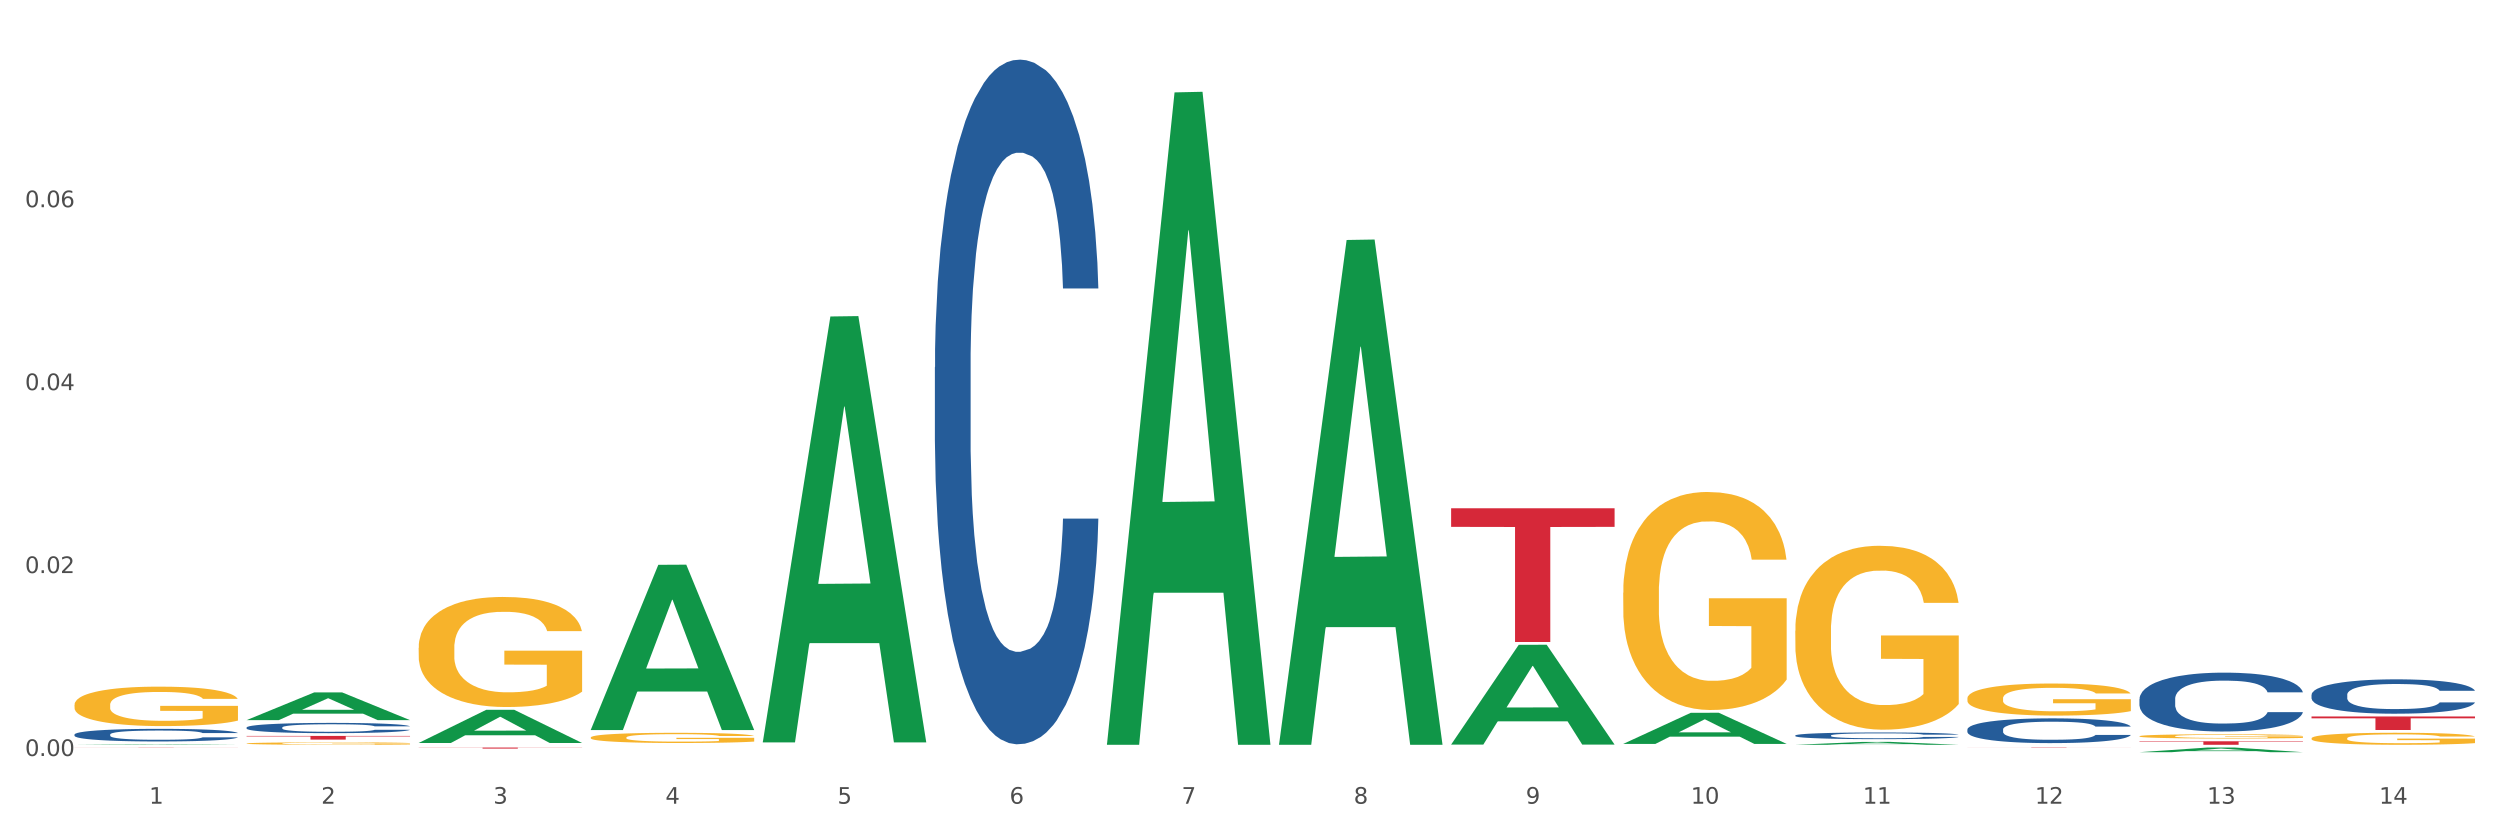 <?xml version="1.0" encoding="utf-8" standalone="no"?>
<!DOCTYPE svg PUBLIC "-//W3C//DTD SVG 1.1//EN"
  "http://www.w3.org/Graphics/SVG/1.1/DTD/svg11.dtd">
<svg xmlns:xlink="http://www.w3.org/1999/xlink" width="1080pt" height="360pt" viewBox="0 0 1080 360" xmlns="http://www.w3.org/2000/svg" version="1.1">
 <rect x="0" y="0" width="1080" height="360" fill="#333333" stroke="none"/>
 <defs>
  <style type="text/css">*{stroke-linejoin: round; stroke-linecap: butt}</style>
 </defs>
 <g id="figure_1">
  <g id="patch_1">
   <path d="M 0 360 
L 1080 360 
L 1080 0 
L 0 0 
z
" style="fill: #ffffff; stroke: #ffffff; stroke-linejoin: miter"/>
  </g>
  <g id="axes_1">
   <g id="matplotlib.axis_1">
    <g id="xtick_1">
     <g id="text_1">
      <!-- 1 -->
      <g style="fill: #4d4d4d" transform="translate(64.432 347.204) scale(0.096 -0.096)">
       <defs>
        <path id="DejaVuSans-31" d="M 794 531 
L 1825 531 
L 1825 4091 
L 703 3866 
L 703 4441 
L 1819 4666 
L 2450 4666 
L 2450 531 
L 3481 531 
L 3481 0 
L 794 0 
L 794 531 
z
" transform="scale(0.016)"/>
       </defs>
       <use xlink:href="#DejaVuSans-31"/>
      </g>
     </g>
    </g>
    <g id="xtick_2">
     <g id="text_2">
      <!-- 2 -->
      <g style="fill: #4d4d4d" transform="translate(138.771 347.204) scale(0.096 -0.096)">
       <defs>
        <path id="DejaVuSans-32" d="M 1228 531 
L 3431 531 
L 3431 0 
L 469 0 
L 469 531 
Q 828 903 1448 1529 
Q 2069 2156 2228 2338 
Q 2531 2678 2651 2914 
Q 2772 3150 2772 3378 
Q 2772 3750 2511 3984 
Q 2250 4219 1831 4219 
Q 1534 4219 1204 4116 
Q 875 4013 500 3803 
L 500 4441 
Q 881 4594 1212 4672 
Q 1544 4750 1819 4750 
Q 2544 4750 2975 4387 
Q 3406 4025 3406 3419 
Q 3406 3131 3298 2873 
Q 3191 2616 2906 2266 
Q 2828 2175 2409 1742 
Q 1991 1309 1228 531 
z
" transform="scale(0.016)"/>
       </defs>
       <use xlink:href="#DejaVuSans-32"/>
      </g>
     </g>
    </g>
    <g id="xtick_3">
     <g id="text_3">
      <!-- 3 -->
      <g style="fill: #4d4d4d" transform="translate(213.109 347.204) scale(0.096 -0.096)">
       <defs>
        <path id="DejaVuSans-33" d="M 2597 2516 
Q 3050 2419 3304 2112 
Q 3559 1806 3559 1356 
Q 3559 666 3084 287 
Q 2609 -91 1734 -91 
Q 1441 -91 1130 -33 
Q 819 25 488 141 
L 488 750 
Q 750 597 1062 519 
Q 1375 441 1716 441 
Q 2309 441 2620 675 
Q 2931 909 2931 1356 
Q 2931 1769 2642 2001 
Q 2353 2234 1838 2234 
L 1294 2234 
L 1294 2753 
L 1863 2753 
Q 2328 2753 2575 2939 
Q 2822 3125 2822 3475 
Q 2822 3834 2567 4026 
Q 2313 4219 1838 4219 
Q 1578 4219 1281 4162 
Q 984 4106 628 3988 
L 628 4550 
Q 988 4650 1302 4700 
Q 1616 4750 1894 4750 
Q 2613 4750 3031 4423 
Q 3450 4097 3450 3541 
Q 3450 3153 3228 2886 
Q 3006 2619 2597 2516 
z
" transform="scale(0.016)"/>
       </defs>
       <use xlink:href="#DejaVuSans-33"/>
      </g>
     </g>
    </g>
    <g id="xtick_4">
     <g id="text_4">
      <!-- 4 -->
      <g style="fill: #4d4d4d" transform="translate(287.448 347.204) scale(0.096 -0.096)">
       <defs>
        <path id="DejaVuSans-34" d="M 2419 4116 
L 825 1625 
L 2419 1625 
L 2419 4116 
z
M 2253 4666 
L 3047 4666 
L 3047 1625 
L 3713 1625 
L 3713 1100 
L 3047 1100 
L 3047 0 
L 2419 0 
L 2419 1100 
L 313 1100 
L 313 1709 
L 2253 4666 
z
" transform="scale(0.016)"/>
       </defs>
       <use xlink:href="#DejaVuSans-34"/>
      </g>
     </g>
    </g>
    <g id="xtick_5">
     <g id="text_5">
      <!-- 5 -->
      <g style="fill: #4d4d4d" transform="translate(361.787 347.204) scale(0.096 -0.096)">
       <defs>
        <path id="DejaVuSans-35" d="M 691 4666 
L 3169 4666 
L 3169 4134 
L 1269 4134 
L 1269 2991 
Q 1406 3038 1543 3061 
Q 1681 3084 1819 3084 
Q 2600 3084 3056 2656 
Q 3513 2228 3513 1497 
Q 3513 744 3044 326 
Q 2575 -91 1722 -91 
Q 1428 -91 1123 -41 
Q 819 9 494 109 
L 494 744 
Q 775 591 1075 516 
Q 1375 441 1709 441 
Q 2250 441 2565 725 
Q 2881 1009 2881 1497 
Q 2881 1984 2565 2268 
Q 2250 2553 1709 2553 
Q 1456 2553 1204 2497 
Q 953 2441 691 2322 
L 691 4666 
z
" transform="scale(0.016)"/>
       </defs>
       <use xlink:href="#DejaVuSans-35"/>
      </g>
     </g>
    </g>
    <g id="xtick_6">
     <g id="text_6">
      <!-- 6 -->
      <g style="fill: #4d4d4d" transform="translate(436.125 347.204) scale(0.096 -0.096)">
       <defs>
        <path id="DejaVuSans-36" d="M 2113 2584 
Q 1688 2584 1439 2293 
Q 1191 2003 1191 1497 
Q 1191 994 1439 701 
Q 1688 409 2113 409 
Q 2538 409 2786 701 
Q 3034 994 3034 1497 
Q 3034 2003 2786 2293 
Q 2538 2584 2113 2584 
z
M 3366 4563 
L 3366 3988 
Q 3128 4100 2886 4159 
Q 2644 4219 2406 4219 
Q 1781 4219 1451 3797 
Q 1122 3375 1075 2522 
Q 1259 2794 1537 2939 
Q 1816 3084 2150 3084 
Q 2853 3084 3261 2657 
Q 3669 2231 3669 1497 
Q 3669 778 3244 343 
Q 2819 -91 2113 -91 
Q 1303 -91 875 529 
Q 447 1150 447 2328 
Q 447 3434 972 4092 
Q 1497 4750 2381 4750 
Q 2619 4750 2861 4703 
Q 3103 4656 3366 4563 
z
" transform="scale(0.016)"/>
       </defs>
       <use xlink:href="#DejaVuSans-36"/>
      </g>
     </g>
    </g>
    <g id="xtick_7">
     <g id="text_7">
      <!-- 7 -->
      <g style="fill: #4d4d4d" transform="translate(510.464 347.204) scale(0.096 -0.096)">
       <defs>
        <path id="DejaVuSans-37" d="M 525 4666 
L 3525 4666 
L 3525 4397 
L 1831 0 
L 1172 0 
L 2766 4134 
L 525 4134 
L 525 4666 
z
" transform="scale(0.016)"/>
       </defs>
       <use xlink:href="#DejaVuSans-37"/>
      </g>
     </g>
    </g>
    <g id="xtick_8">
     <g id="text_8">
      <!-- 8 -->
      <g style="fill: #4d4d4d" transform="translate(584.803 347.204) scale(0.096 -0.096)">
       <defs>
        <path id="DejaVuSans-38" d="M 2034 2216 
Q 1584 2216 1326 1975 
Q 1069 1734 1069 1313 
Q 1069 891 1326 650 
Q 1584 409 2034 409 
Q 2484 409 2743 651 
Q 3003 894 3003 1313 
Q 3003 1734 2745 1975 
Q 2488 2216 2034 2216 
z
M 1403 2484 
Q 997 2584 770 2862 
Q 544 3141 544 3541 
Q 544 4100 942 4425 
Q 1341 4750 2034 4750 
Q 2731 4750 3128 4425 
Q 3525 4100 3525 3541 
Q 3525 3141 3298 2862 
Q 3072 2584 2669 2484 
Q 3125 2378 3379 2068 
Q 3634 1759 3634 1313 
Q 3634 634 3220 271 
Q 2806 -91 2034 -91 
Q 1263 -91 848 271 
Q 434 634 434 1313 
Q 434 1759 690 2068 
Q 947 2378 1403 2484 
z
M 1172 3481 
Q 1172 3119 1398 2916 
Q 1625 2713 2034 2713 
Q 2441 2713 2670 2916 
Q 2900 3119 2900 3481 
Q 2900 3844 2670 4047 
Q 2441 4250 2034 4250 
Q 1625 4250 1398 4047 
Q 1172 3844 1172 3481 
z
" transform="scale(0.016)"/>
       </defs>
       <use xlink:href="#DejaVuSans-38"/>
      </g>
     </g>
    </g>
    <g id="xtick_9">
     <g id="text_9">
      <!-- 9 -->
      <g style="fill: #4d4d4d" transform="translate(659.142 347.204) scale(0.096 -0.096)">
       <defs>
        <path id="DejaVuSans-39" d="M 703 97 
L 703 672 
Q 941 559 1184 500 
Q 1428 441 1663 441 
Q 2288 441 2617 861 
Q 2947 1281 2994 2138 
Q 2813 1869 2534 1725 
Q 2256 1581 1919 1581 
Q 1219 1581 811 2004 
Q 403 2428 403 3163 
Q 403 3881 828 4315 
Q 1253 4750 1959 4750 
Q 2769 4750 3195 4129 
Q 3622 3509 3622 2328 
Q 3622 1225 3098 567 
Q 2575 -91 1691 -91 
Q 1453 -91 1209 -44 
Q 966 3 703 97 
z
M 1959 2075 
Q 2384 2075 2632 2365 
Q 2881 2656 2881 3163 
Q 2881 3666 2632 3958 
Q 2384 4250 1959 4250 
Q 1534 4250 1286 3958 
Q 1038 3666 1038 3163 
Q 1038 2656 1286 2365 
Q 1534 2075 1959 2075 
z
" transform="scale(0.016)"/>
       </defs>
       <use xlink:href="#DejaVuSans-39"/>
      </g>
     </g>
    </g>
    <g id="xtick_10">
     <g id="text_10">
      <!-- 10 -->
      <g style="fill: #4d4d4d" transform="translate(730.426 347.204) scale(0.096 -0.096)">
       <defs>
        <path id="DejaVuSans-30" d="M 2034 4250 
Q 1547 4250 1301 3770 
Q 1056 3291 1056 2328 
Q 1056 1369 1301 889 
Q 1547 409 2034 409 
Q 2525 409 2770 889 
Q 3016 1369 3016 2328 
Q 3016 3291 2770 3770 
Q 2525 4250 2034 4250 
z
M 2034 4750 
Q 2819 4750 3233 4129 
Q 3647 3509 3647 2328 
Q 3647 1150 3233 529 
Q 2819 -91 2034 -91 
Q 1250 -91 836 529 
Q 422 1150 422 2328 
Q 422 3509 836 4129 
Q 1250 4750 2034 4750 
z
" transform="scale(0.016)"/>
       </defs>
       <use xlink:href="#DejaVuSans-31"/>
       <use xlink:href="#DejaVuSans-30" transform="translate(63.623 0)"/>
      </g>
     </g>
    </g>
    <g id="xtick_11">
     <g id="text_11">
      <!-- 11 -->
      <g style="fill: #4d4d4d" transform="translate(804.765 347.204) scale(0.096 -0.096)">
       <use xlink:href="#DejaVuSans-31"/>
       <use xlink:href="#DejaVuSans-31" transform="translate(63.623 0)"/>
      </g>
     </g>
    </g>
    <g id="xtick_12">
     <g id="text_12">
      <!-- 12 -->
      <g style="fill: #4d4d4d" transform="translate(879.104 347.204) scale(0.096 -0.096)">
       <use xlink:href="#DejaVuSans-31"/>
       <use xlink:href="#DejaVuSans-32" transform="translate(63.623 0)"/>
      </g>
     </g>
    </g>
    <g id="xtick_13">
     <g id="text_13">
      <!-- 13 -->
      <g style="fill: #4d4d4d" transform="translate(953.442 347.204) scale(0.096 -0.096)">
       <use xlink:href="#DejaVuSans-31"/>
       <use xlink:href="#DejaVuSans-33" transform="translate(63.623 0)"/>
      </g>
     </g>
    </g>
    <g id="xtick_14">
     <g id="text_14">
      <!-- 14 -->
      <g style="fill: #4d4d4d" transform="translate(1027.781 347.204) scale(0.096 -0.096)">
       <use xlink:href="#DejaVuSans-31"/>
       <use xlink:href="#DejaVuSans-34" transform="translate(63.623 0)"/>
      </g>
     </g>
    </g>
    <g id="xtick_15"/>
    <g id="xtick_16"/>
    <g id="xtick_17"/>
    <g id="xtick_18"/>
    <g id="xtick_19"/>
    <g id="xtick_20"/>
    <g id="xtick_21"/>
    <g id="xtick_22"/>
    <g id="xtick_23"/>
    <g id="xtick_24"/>
    <g id="xtick_25"/>
    <g id="xtick_26"/>
    <g id="xtick_27"/>
   </g>
   <g id="matplotlib.axis_2">
    <g id="ytick_1">
     <g id="text_15">
      <!-- 0.00 -->
      <g style="fill: #4d4d4d" transform="translate(10.8 326.589) scale(0.096 -0.096)">
       <defs>
        <path id="DejaVuSans-2e" d="M 684 794 
L 1344 794 
L 1344 0 
L 684 0 
L 684 794 
z
" transform="scale(0.016)"/>
       </defs>
       <use xlink:href="#DejaVuSans-30"/>
       <use xlink:href="#DejaVuSans-2e" transform="translate(63.623 0)"/>
       <use xlink:href="#DejaVuSans-30" transform="translate(95.41 0)"/>
       <use xlink:href="#DejaVuSans-30" transform="translate(159.033 0)"/>
      </g>
     </g>
    </g>
    <g id="ytick_2">
     <g id="text_16">
      <!-- 0.02 -->
      <g style="fill: #4d4d4d" transform="translate(10.8 247.564) scale(0.096 -0.096)">
       <use xlink:href="#DejaVuSans-30"/>
       <use xlink:href="#DejaVuSans-2e" transform="translate(63.623 0)"/>
       <use xlink:href="#DejaVuSans-30" transform="translate(95.41 0)"/>
       <use xlink:href="#DejaVuSans-32" transform="translate(159.033 0)"/>
      </g>
     </g>
    </g>
    <g id="ytick_3">
     <g id="text_17">
      <!-- 0.04 -->
      <g style="fill: #4d4d4d" transform="translate(10.8 168.54) scale(0.096 -0.096)">
       <use xlink:href="#DejaVuSans-30"/>
       <use xlink:href="#DejaVuSans-2e" transform="translate(63.623 0)"/>
       <use xlink:href="#DejaVuSans-30" transform="translate(95.41 0)"/>
       <use xlink:href="#DejaVuSans-34" transform="translate(159.033 0)"/>
      </g>
     </g>
    </g>
    <g id="ytick_4">
     <g id="text_18">
      <!-- 0.06 -->
      <g style="fill: #4d4d4d" transform="translate(10.8 89.515) scale(0.096 -0.096)">
       <use xlink:href="#DejaVuSans-30"/>
       <use xlink:href="#DejaVuSans-2e" transform="translate(63.623 0)"/>
       <use xlink:href="#DejaVuSans-30" transform="translate(95.41 0)"/>
       <use xlink:href="#DejaVuSans-36" transform="translate(159.033 0)"/>
      </g>
     </g>
    </g>
    <g id="ytick_5"/>
    <g id="ytick_6"/>
    <g id="ytick_7"/>
    <g id="ytick_8"/>
   </g>
   <g id="PolyCollection_1">
    <path d="M 32.175 321.752 
L 32.248 321.752 
L 61.37 321.503 
L 73.456 321.503 
L 102.797 321.753 
L 88.818 321.753 
L 82.484 321.694 
L 52.415 321.694 
L 52.197 321.695 
L 46.081 321.753 
L 32.175 321.753 
L 32.175 321.752 
L 56.201 321.66 
L 78.698 321.659 
L 67.559 321.556 
L 67.413 321.556 
L 67.267 321.556 
L 56.128 321.659 
L 56.201 321.66 
L 32.175 321.752 
z
" clip-path="url(#p781cf87598)" style="fill: #109648"/>
    <path d="M 106.514 311.078 
L 106.587 311.066 
L 135.709 299.129 
L 147.795 299.118 
L 177.135 311.1 
L 163.157 311.1 
L 156.823 308.31 
L 126.754 308.31 
L 126.535 308.355 
L 120.42 311.1 
L 106.514 311.1 
L 106.514 311.078 
L 130.54 306.645 
L 153.037 306.634 
L 141.897 301.672 
L 141.752 301.649 
L 141.606 301.683 
L 130.467 306.634 
L 130.54 306.645 
L 106.514 311.078 
z
" clip-path="url(#p781cf87598)" style="fill: #109648"/>
    <path d="M 775.562 272.49 
L 775.645 272.418 
L 775.645 269.805 
L 775.812 267.555 
L 776.646 262.113 
L 777.897 257.613 
L 778.814 255.218 
L 779.731 253.259 
L 780.815 251.3 
L 782.149 249.268 
L 784.567 246.292 
L 786.068 244.768 
L 787.902 243.172 
L 791.237 240.85 
L 793.655 239.543 
L 796.157 238.455 
L 800.242 237.148 
L 802.91 236.568 
L 805.745 236.132 
L 809.164 235.842 
L 811.748 235.77 
L 817.418 235.987 
L 822.254 236.64 
L 824.589 237.148 
L 827.59 238.019 
L 829.175 238.6 
L 831.759 239.761 
L 834.427 241.285 
L 836.262 242.591 
L 839.013 245.059 
L 841.098 247.526 
L 843.015 250.574 
L 844.016 252.678 
L 844.766 254.638 
L 845.433 256.888 
L 846.1 260.443 
L 831.092 260.443 
L 830.509 257.904 
L 829.592 255.509 
L 828.257 253.186 
L 827.09 251.735 
L 825.089 249.921 
L 823.255 248.76 
L 821.337 247.889 
L 819.002 247.163 
L 817.168 246.8 
L 814.583 246.51 
L 809.497 246.583 
L 806.079 247.163 
L 803.744 247.889 
L 802.243 248.542 
L 800.909 249.268 
L 799.408 250.284 
L 797.657 251.808 
L 796.407 253.186 
L 795.156 254.928 
L 794.156 256.67 
L 793.238 258.702 
L 792.488 260.879 
L 791.904 263.129 
L 791.404 265.886 
L 790.987 270.458 
L 790.987 280.4 
L 791.154 282.65 
L 791.571 285.625 
L 792.071 287.875 
L 792.905 290.56 
L 793.655 292.374 
L 795.073 294.987 
L 796.657 297.164 
L 797.908 298.543 
L 799.158 299.704 
L 801.326 301.3 
L 803.744 302.607 
L 805.829 303.405 
L 808.663 304.131 
L 810.581 304.421 
L 812.249 304.566 
L 816.334 304.566 
L 819.253 304.348 
L 822.504 303.84 
L 825.006 303.187 
L 827.09 302.389 
L 829.425 301.083 
L 830.926 299.849 
L 830.926 284.682 
L 812.582 284.609 
L 812.582 274.522 
L 846.184 274.522 
L 846.184 304.131 
L 844.766 305.655 
L 843.182 307.033 
L 841.515 308.267 
L 839.013 309.791 
L 836.012 311.242 
L 833.344 312.258 
L 830.509 313.129 
L 827.174 313.928 
L 822.838 314.653 
L 820.17 314.944 
L 816.835 315.161 
L 812.916 315.234 
L 809.497 315.089 
L 806.162 314.726 
L 802.66 314.073 
L 799.242 313.129 
L 796.657 312.186 
L 794.072 311.025 
L 791.321 309.501 
L 789.153 308.049 
L 787.485 306.743 
L 785.651 305.074 
L 783.65 302.897 
L 782.149 300.938 
L 780.815 298.906 
L 779.398 296.293 
L 778.397 294.043 
L 777.396 291.213 
L 776.813 289.109 
L 776.146 285.843 
L 775.645 281.271 
L 775.562 272.49 
z
" clip-path="url(#p781cf87598)" style="fill: #f7b32b"/>
    <path d="M 701.223 256.056 
L 701.307 255.97 
L 701.307 252.873 
L 701.474 250.206 
L 702.307 243.754 
L 703.558 238.421 
L 704.475 235.582 
L 705.392 233.26 
L 706.476 230.937 
L 707.81 228.528 
L 710.228 225.001 
L 711.729 223.195 
L 713.563 221.302 
L 716.899 218.55 
L 719.317 217.001 
L 721.818 215.711 
L 725.903 214.163 
L 728.572 213.474 
L 731.406 212.958 
L 734.825 212.614 
L 737.41 212.528 
L 743.08 212.786 
L 747.915 213.56 
L 750.25 214.163 
L 753.252 215.195 
L 754.836 215.883 
L 757.421 217.259 
L 760.089 219.066 
L 761.923 220.614 
L 764.675 223.539 
L 766.759 226.464 
L 768.677 230.077 
L 769.677 232.571 
L 770.428 234.894 
L 771.095 237.561 
L 771.762 241.776 
L 756.754 241.776 
L 756.17 238.765 
L 755.253 235.926 
L 753.919 233.174 
L 752.751 231.453 
L 750.75 229.303 
L 748.916 227.926 
L 746.998 226.894 
L 744.664 226.034 
L 742.829 225.604 
L 740.245 225.26 
L 735.159 225.346 
L 731.74 226.034 
L 729.405 226.894 
L 727.905 227.668 
L 726.571 228.528 
L 725.07 229.733 
L 723.319 231.539 
L 722.068 233.174 
L 720.817 235.238 
L 719.817 237.303 
L 718.9 239.711 
L 718.149 242.292 
L 717.566 244.959 
L 717.065 248.228 
L 716.648 253.647 
L 716.648 265.432 
L 716.815 268.099 
L 717.232 271.626 
L 717.732 274.292 
L 718.566 277.475 
L 719.317 279.626 
L 720.734 282.723 
L 722.318 285.303 
L 723.569 286.938 
L 724.82 288.314 
L 726.987 290.207 
L 729.405 291.755 
L 731.49 292.701 
L 734.325 293.561 
L 736.242 293.906 
L 737.91 294.078 
L 741.996 294.078 
L 744.914 293.819 
L 748.166 293.217 
L 750.667 292.443 
L 752.751 291.497 
L 755.086 289.948 
L 756.587 288.486 
L 756.587 270.507 
L 738.244 270.421 
L 738.244 258.464 
L 771.845 258.464 
L 771.845 293.561 
L 770.428 295.368 
L 768.844 297.002 
L 767.176 298.465 
L 764.675 300.271 
L 761.673 301.992 
L 759.005 303.196 
L 756.17 304.228 
L 752.835 305.174 
L 748.499 306.035 
L 745.831 306.379 
L 742.496 306.637 
L 738.577 306.723 
L 735.159 306.551 
L 731.823 306.121 
L 728.321 305.347 
L 724.903 304.228 
L 722.318 303.11 
L 719.733 301.734 
L 716.982 299.927 
L 714.814 298.207 
L 713.147 296.658 
L 711.312 294.68 
L 709.311 292.099 
L 707.81 289.776 
L 706.476 287.368 
L 705.059 284.271 
L 704.058 281.604 
L 703.058 278.249 
L 702.474 275.755 
L 701.807 271.884 
L 701.307 266.464 
L 701.223 256.056 
z
" clip-path="url(#p781cf87598)" style="fill: #f7b32b"/>
    <path d="M 32.175 304.504 
L 32.258 304.489 
L 32.258 303.928 
L 32.425 303.446 
L 33.259 302.278 
L 34.51 301.313 
L 35.427 300.8 
L 36.344 300.379 
L 37.428 299.959 
L 38.762 299.523 
L 41.18 298.885 
L 42.681 298.558 
L 44.515 298.216 
L 47.85 297.718 
L 50.268 297.438 
L 52.77 297.204 
L 56.855 296.924 
L 59.523 296.799 
L 62.358 296.706 
L 65.777 296.644 
L 68.361 296.628 
L 74.031 296.675 
L 78.867 296.815 
L 81.202 296.924 
L 84.203 297.111 
L 85.788 297.235 
L 88.372 297.484 
L 91.04 297.811 
L 92.875 298.091 
L 95.626 298.62 
L 97.711 299.15 
L 99.628 299.803 
L 100.629 300.255 
L 101.379 300.675 
L 102.046 301.158 
L 102.713 301.92 
L 87.705 301.92 
L 87.122 301.376 
L 86.204 300.862 
L 84.87 300.364 
L 83.703 300.052 
L 81.702 299.663 
L 79.868 299.414 
L 77.95 299.228 
L 75.615 299.072 
L 73.781 298.994 
L 71.196 298.932 
L 66.11 298.947 
L 62.692 299.072 
L 60.357 299.228 
L 58.856 299.368 
L 57.522 299.523 
L 56.021 299.741 
L 54.27 300.068 
L 53.02 300.364 
L 51.769 300.737 
L 50.768 301.111 
L 49.851 301.547 
L 49.101 302.014 
L 48.517 302.496 
L 48.017 303.088 
L 47.6 304.068 
L 47.6 306.201 
L 47.767 306.683 
L 48.184 307.321 
L 48.684 307.804 
L 49.518 308.38 
L 50.268 308.769 
L 51.686 309.329 
L 53.27 309.796 
L 54.52 310.092 
L 55.771 310.341 
L 57.939 310.683 
L 60.357 310.964 
L 62.441 311.135 
L 65.276 311.29 
L 67.194 311.353 
L 68.862 311.384 
L 72.947 311.384 
L 75.865 311.337 
L 79.117 311.228 
L 81.619 311.088 
L 83.703 310.917 
L 86.038 310.637 
L 87.538 310.372 
L 87.538 307.119 
L 69.195 307.103 
L 69.195 304.94 
L 102.797 304.94 
L 102.797 311.29 
L 101.379 311.617 
L 99.795 311.913 
L 98.128 312.178 
L 95.626 312.505 
L 92.625 312.816 
L 89.956 313.034 
L 87.122 313.221 
L 83.786 313.392 
L 79.451 313.547 
L 76.783 313.61 
L 73.447 313.656 
L 69.529 313.672 
L 66.11 313.641 
L 62.775 313.563 
L 59.273 313.423 
L 55.855 313.221 
L 53.27 313.018 
L 50.685 312.769 
L 47.934 312.442 
L 45.766 312.131 
L 44.098 311.851 
L 42.264 311.493 
L 40.263 311.026 
L 38.762 310.606 
L 37.428 310.17 
L 36.01 309.609 
L 35.01 309.127 
L 34.009 308.52 
L 33.426 308.069 
L 32.759 307.368 
L 32.258 306.387 
L 32.175 304.504 
z
" clip-path="url(#p781cf87598)" style="fill: #f7b32b"/>
    <path d="M 106.514 321.186 
L 106.597 321.185 
L 106.597 321.151 
L 106.764 321.121 
L 107.598 321.049 
L 108.848 320.989 
L 109.765 320.957 
L 110.683 320.931 
L 111.767 320.905 
L 113.101 320.878 
L 115.519 320.839 
L 117.019 320.819 
L 118.854 320.798 
L 122.189 320.767 
L 124.607 320.749 
L 127.108 320.735 
L 131.194 320.718 
L 133.862 320.71 
L 136.697 320.704 
L 140.115 320.7 
L 142.7 320.699 
L 148.37 320.702 
L 153.206 320.711 
L 155.54 320.718 
L 158.542 320.729 
L 160.126 320.737 
L 162.711 320.752 
L 165.379 320.773 
L 167.213 320.79 
L 169.965 320.823 
L 172.049 320.855 
L 173.967 320.896 
L 174.968 320.924 
L 175.718 320.949 
L 176.385 320.979 
L 177.052 321.026 
L 162.044 321.026 
L 161.46 320.993 
L 160.543 320.961 
L 159.209 320.93 
L 158.042 320.911 
L 156.041 320.887 
L 154.206 320.872 
L 152.289 320.86 
L 149.954 320.85 
L 148.12 320.846 
L 145.535 320.842 
L 140.449 320.843 
L 137.03 320.85 
L 134.696 320.86 
L 133.195 320.869 
L 131.861 320.878 
L 130.36 320.892 
L 128.609 320.912 
L 127.358 320.93 
L 126.108 320.953 
L 125.107 320.976 
L 124.19 321.003 
L 123.44 321.032 
L 122.856 321.062 
L 122.356 321.099 
L 121.939 321.159 
L 121.939 321.291 
L 122.106 321.321 
L 122.522 321.36 
L 123.023 321.39 
L 123.856 321.426 
L 124.607 321.45 
L 126.024 321.484 
L 127.609 321.513 
L 128.859 321.531 
L 130.11 321.547 
L 132.278 321.568 
L 134.696 321.585 
L 136.78 321.596 
L 139.615 321.605 
L 141.533 321.609 
L 143.2 321.611 
L 147.286 321.611 
L 150.204 321.608 
L 153.456 321.602 
L 155.957 321.593 
L 158.042 321.582 
L 160.376 321.565 
L 161.877 321.549 
L 161.877 321.348 
L 143.534 321.347 
L 143.534 321.213 
L 177.135 321.213 
L 177.135 321.605 
L 175.718 321.626 
L 174.134 321.644 
L 172.466 321.66 
L 169.965 321.68 
L 166.963 321.7 
L 164.295 321.713 
L 161.46 321.725 
L 158.125 321.735 
L 153.789 321.745 
L 151.121 321.749 
L 147.786 321.752 
L 143.867 321.753 
L 140.449 321.751 
L 137.114 321.746 
L 133.612 321.737 
L 130.193 321.725 
L 127.609 321.712 
L 125.024 321.697 
L 122.272 321.677 
L 120.104 321.657 
L 118.437 321.64 
L 116.603 321.618 
L 114.601 321.589 
L 113.101 321.563 
L 111.767 321.536 
L 110.349 321.502 
L 109.349 321.472 
L 108.348 321.434 
L 107.764 321.406 
L 107.097 321.363 
L 106.597 321.302 
L 106.514 321.186 
z
" clip-path="url(#p781cf87598)" style="fill: #f7b32b"/>
    <path d="M 998.578 318.956 
L 998.662 318.951 
L 998.662 318.78 
L 998.828 318.633 
L 999.662 318.277 
L 1000.913 317.983 
L 1001.83 317.826 
L 1002.747 317.698 
L 1003.831 317.569 
L 1005.165 317.437 
L 1007.583 317.242 
L 1009.084 317.142 
L 1010.918 317.038 
L 1014.253 316.886 
L 1016.671 316.8 
L 1019.173 316.729 
L 1023.258 316.644 
L 1025.926 316.606 
L 1028.761 316.577 
L 1032.18 316.558 
L 1034.765 316.553 
L 1040.434 316.568 
L 1045.27 316.61 
L 1047.605 316.644 
L 1050.607 316.701 
L 1052.191 316.739 
L 1054.775 316.815 
L 1057.444 316.914 
L 1059.278 317 
L 1062.029 317.161 
L 1064.114 317.323 
L 1066.032 317.522 
L 1067.032 317.66 
L 1067.783 317.788 
L 1068.45 317.935 
L 1069.117 318.168 
L 1054.108 318.168 
L 1053.525 318.002 
L 1052.608 317.845 
L 1051.274 317.693 
L 1050.106 317.598 
L 1048.105 317.479 
L 1046.271 317.403 
L 1044.353 317.346 
L 1042.019 317.299 
L 1040.184 317.275 
L 1037.599 317.256 
L 1032.513 317.261 
L 1029.095 317.299 
L 1026.76 317.346 
L 1025.259 317.389 
L 1023.925 317.437 
L 1022.425 317.503 
L 1020.674 317.603 
L 1019.423 317.693 
L 1018.172 317.807 
L 1017.172 317.921 
L 1016.255 318.054 
L 1015.504 318.196 
L 1014.92 318.343 
L 1014.42 318.524 
L 1014.003 318.823 
L 1014.003 319.473 
L 1014.17 319.621 
L 1014.587 319.815 
L 1015.087 319.963 
L 1015.921 320.138 
L 1016.671 320.257 
L 1018.089 320.428 
L 1019.673 320.57 
L 1020.924 320.661 
L 1022.174 320.737 
L 1024.342 320.841 
L 1026.76 320.926 
L 1028.845 320.979 
L 1031.68 321.026 
L 1033.597 321.045 
L 1035.265 321.055 
L 1039.35 321.055 
L 1042.269 321.04 
L 1045.52 321.007 
L 1048.022 320.964 
L 1050.106 320.912 
L 1052.441 320.827 
L 1053.942 320.746 
L 1053.942 319.754 
L 1035.598 319.749 
L 1035.598 319.089 
L 1069.2 319.089 
L 1069.2 321.026 
L 1067.783 321.126 
L 1066.198 321.216 
L 1064.531 321.297 
L 1062.029 321.397 
L 1059.028 321.491 
L 1056.36 321.558 
L 1053.525 321.615 
L 1050.19 321.667 
L 1045.854 321.715 
L 1043.186 321.734 
L 1039.851 321.748 
L 1035.932 321.753 
L 1032.513 321.743 
L 1029.178 321.719 
L 1025.676 321.677 
L 1022.258 321.615 
L 1019.673 321.553 
L 1017.088 321.477 
L 1014.337 321.378 
L 1012.169 321.283 
L 1010.501 321.197 
L 1008.667 321.088 
L 1006.666 320.945 
L 1005.165 320.817 
L 1003.831 320.684 
L 1002.414 320.513 
L 1001.413 320.366 
L 1000.413 320.181 
L 999.829 320.043 
L 999.162 319.83 
L 998.662 319.53 
L 998.578 318.956 
z
" clip-path="url(#p781cf87598)" style="fill: #f7b32b"/>
    <path d="M 924.24 318.051 
L 924.323 318.049 
L 924.323 317.989 
L 924.49 317.937 
L 925.323 317.811 
L 926.574 317.708 
L 927.491 317.652 
L 928.408 317.607 
L 929.492 317.562 
L 930.826 317.515 
L 933.244 317.446 
L 934.745 317.411 
L 936.58 317.374 
L 939.915 317.321 
L 942.333 317.291 
L 944.834 317.266 
L 948.92 317.235 
L 951.588 317.222 
L 954.423 317.212 
L 957.841 317.205 
L 960.426 317.204 
L 966.096 317.209 
L 970.932 317.224 
L 973.266 317.235 
L 976.268 317.255 
L 977.852 317.269 
L 980.437 317.296 
L 983.105 317.331 
L 984.939 317.361 
L 987.691 317.418 
L 989.775 317.475 
L 991.693 317.545 
L 992.693 317.594 
L 993.444 317.639 
L 994.111 317.691 
L 994.778 317.773 
L 979.77 317.773 
L 979.186 317.714 
L 978.269 317.659 
L 976.935 317.605 
L 975.768 317.572 
L 973.766 317.53 
L 971.932 317.503 
L 970.014 317.483 
L 967.68 317.466 
L 965.845 317.458 
L 963.261 317.451 
L 958.175 317.453 
L 954.756 317.466 
L 952.422 317.483 
L 950.921 317.498 
L 949.587 317.515 
L 948.086 317.539 
L 946.335 317.574 
L 945.084 317.605 
L 943.834 317.646 
L 942.833 317.686 
L 941.916 317.733 
L 941.165 317.783 
L 940.582 317.835 
L 940.081 317.899 
L 939.665 318.004 
L 939.665 318.234 
L 939.831 318.285 
L 940.248 318.354 
L 940.749 318.406 
L 941.582 318.468 
L 942.333 318.51 
L 943.75 318.57 
L 945.334 318.62 
L 946.585 318.652 
L 947.836 318.679 
L 950.004 318.716 
L 952.422 318.746 
L 954.506 318.764 
L 957.341 318.781 
L 959.259 318.788 
L 960.926 318.791 
L 965.012 318.791 
L 967.93 318.786 
L 971.182 318.774 
L 973.683 318.759 
L 975.768 318.741 
L 978.102 318.711 
L 979.603 318.682 
L 979.603 318.332 
L 961.26 318.331 
L 961.26 318.098 
L 994.861 318.098 
L 994.861 318.781 
L 993.444 318.816 
L 991.86 318.848 
L 990.192 318.877 
L 987.691 318.912 
L 984.689 318.945 
L 982.021 318.969 
L 979.186 318.989 
L 975.851 319.007 
L 971.515 319.024 
L 968.847 319.031 
L 965.512 319.036 
L 961.593 319.037 
L 958.175 319.034 
L 954.84 319.026 
L 951.338 319.011 
L 947.919 318.989 
L 945.334 318.967 
L 942.75 318.94 
L 939.998 318.905 
L 937.83 318.872 
L 936.163 318.841 
L 934.328 318.803 
L 932.327 318.753 
L 930.826 318.707 
L 929.492 318.661 
L 928.075 318.6 
L 927.074 318.548 
L 926.074 318.483 
L 925.49 318.434 
L 924.823 318.359 
L 924.323 318.254 
L 924.24 318.051 
z
" clip-path="url(#p781cf87598)" style="fill: #f7b32b"/>
    <path d="M 180.852 279.86 
L 180.936 279.816 
L 180.936 278.253 
L 181.103 276.907 
L 181.936 273.65 
L 183.187 270.957 
L 184.104 269.524 
L 185.021 268.352 
L 186.105 267.179 
L 187.439 265.963 
L 189.857 264.183 
L 191.358 263.271 
L 193.192 262.315 
L 196.528 260.926 
L 198.946 260.144 
L 201.447 259.493 
L 205.533 258.711 
L 208.201 258.363 
L 211.036 258.103 
L 214.454 257.929 
L 217.039 257.886 
L 222.709 258.016 
L 227.545 258.407 
L 229.879 258.711 
L 232.881 259.232 
L 234.465 259.579 
L 237.05 260.274 
L 239.718 261.186 
L 241.552 261.968 
L 244.304 263.444 
L 246.388 264.921 
L 248.306 266.745 
L 249.306 268.004 
L 250.057 269.177 
L 250.724 270.523 
L 251.391 272.651 
L 236.383 272.651 
L 235.799 271.131 
L 234.882 269.698 
L 233.548 268.308 
L 232.38 267.44 
L 230.379 266.354 
L 228.545 265.659 
L 226.627 265.138 
L 224.293 264.704 
L 222.458 264.487 
L 219.874 264.313 
L 214.788 264.356 
L 211.369 264.704 
L 209.034 265.138 
L 207.534 265.529 
L 206.2 265.963 
L 204.699 266.571 
L 202.948 267.483 
L 201.697 268.308 
L 200.446 269.351 
L 199.446 270.393 
L 198.529 271.609 
L 197.778 272.912 
L 197.195 274.258 
L 196.694 275.908 
L 196.277 278.644 
L 196.277 284.593 
L 196.444 285.94 
L 196.861 287.72 
L 197.361 289.066 
L 198.195 290.673 
L 198.946 291.759 
L 200.363 293.322 
L 201.947 294.625 
L 203.198 295.45 
L 204.449 296.145 
L 206.616 297.1 
L 209.034 297.882 
L 211.119 298.36 
L 213.954 298.794 
L 215.871 298.968 
L 217.539 299.055 
L 221.625 299.055 
L 224.543 298.924 
L 227.795 298.62 
L 230.296 298.23 
L 232.38 297.752 
L 234.715 296.97 
L 236.216 296.232 
L 236.216 287.156 
L 217.873 287.112 
L 217.873 281.076 
L 251.474 281.076 
L 251.474 298.794 
L 250.057 299.706 
L 248.473 300.531 
L 246.805 301.269 
L 244.304 302.181 
L 241.302 303.05 
L 238.634 303.658 
L 235.799 304.179 
L 232.464 304.657 
L 228.128 305.091 
L 225.46 305.265 
L 222.125 305.395 
L 218.206 305.438 
L 214.788 305.352 
L 211.452 305.134 
L 207.951 304.744 
L 204.532 304.179 
L 201.947 303.615 
L 199.362 302.92 
L 196.611 302.008 
L 194.443 301.139 
L 192.776 300.357 
L 190.941 299.359 
L 188.94 298.056 
L 187.439 296.883 
L 186.105 295.667 
L 184.688 294.104 
L 183.687 292.758 
L 182.687 291.064 
L 182.103 289.805 
L 181.436 287.85 
L 180.936 285.115 
L 180.852 279.86 
z
" clip-path="url(#p781cf87598)" style="fill: #f7b32b"/>
    <path d="M 255.191 318.607 
L 255.275 318.603 
L 255.275 318.458 
L 255.441 318.334 
L 256.275 318.032 
L 257.526 317.782 
L 258.443 317.65 
L 259.36 317.541 
L 260.444 317.432 
L 261.778 317.32 
L 264.196 317.155 
L 265.697 317.07 
L 267.531 316.982 
L 270.866 316.853 
L 273.284 316.781 
L 275.786 316.72 
L 279.871 316.648 
L 282.539 316.616 
L 285.374 316.591 
L 288.793 316.575 
L 291.377 316.571 
L 297.047 316.583 
L 301.883 316.62 
L 304.218 316.648 
L 307.219 316.696 
L 308.804 316.728 
L 311.388 316.793 
L 314.057 316.877 
L 315.891 316.95 
L 318.642 317.086 
L 320.727 317.223 
L 322.645 317.392 
L 323.645 317.509 
L 324.395 317.617 
L 325.062 317.742 
L 325.73 317.939 
L 310.721 317.939 
L 310.138 317.798 
L 309.221 317.666 
L 307.886 317.537 
L 306.719 317.457 
L 304.718 317.356 
L 302.884 317.292 
L 300.966 317.243 
L 298.631 317.203 
L 296.797 317.183 
L 294.212 317.167 
L 289.126 317.171 
L 285.708 317.203 
L 283.373 317.243 
L 281.872 317.279 
L 280.538 317.32 
L 279.037 317.376 
L 277.286 317.461 
L 276.036 317.537 
L 274.785 317.634 
L 273.785 317.73 
L 272.867 317.843 
L 272.117 317.963 
L 271.533 318.088 
L 271.033 318.241 
L 270.616 318.495 
L 270.616 319.046 
L 270.783 319.17 
L 271.2 319.335 
L 271.7 319.46 
L 272.534 319.609 
L 273.284 319.71 
L 274.702 319.854 
L 276.286 319.975 
L 277.537 320.052 
L 278.787 320.116 
L 280.955 320.204 
L 283.373 320.277 
L 285.458 320.321 
L 288.292 320.361 
L 290.21 320.377 
L 291.878 320.386 
L 295.963 320.386 
L 298.882 320.373 
L 302.133 320.345 
L 304.635 320.309 
L 306.719 320.265 
L 309.054 320.192 
L 310.555 320.124 
L 310.555 319.283 
L 292.211 319.279 
L 292.211 318.72 
L 325.813 318.72 
L 325.813 320.361 
L 324.395 320.446 
L 322.811 320.522 
L 321.144 320.591 
L 318.642 320.675 
L 315.641 320.756 
L 312.973 320.812 
L 310.138 320.86 
L 306.803 320.905 
L 302.467 320.945 
L 299.799 320.961 
L 296.464 320.973 
L 292.545 320.977 
L 289.126 320.969 
L 285.791 320.949 
L 282.289 320.913 
L 278.871 320.86 
L 276.286 320.808 
L 273.701 320.744 
L 270.95 320.659 
L 268.782 320.579 
L 267.114 320.506 
L 265.28 320.414 
L 263.279 320.293 
L 261.778 320.184 
L 260.444 320.072 
L 259.027 319.927 
L 258.026 319.802 
L 257.025 319.645 
L 256.442 319.529 
L 255.775 319.347 
L 255.275 319.094 
L 255.191 318.607 
z
" clip-path="url(#p781cf87598)" style="fill: #f7b32b"/>
    <path d="M 626.885 321.594 
L 626.957 321.553 
L 656.08 278.568 
L 668.166 278.527 
L 697.506 321.675 
L 683.528 321.675 
L 677.194 311.627 
L 647.125 311.627 
L 646.906 311.789 
L 640.791 321.675 
L 626.885 321.675 
L 626.885 321.594 
L 650.911 305.631 
L 673.408 305.591 
L 662.268 287.724 
L 662.123 287.643 
L 661.977 287.765 
L 650.838 305.591 
L 650.911 305.631 
L 626.885 321.594 
z
" clip-path="url(#p781cf87598)" style="fill: #109648"/>
    <path d="M 552.546 321.335 
L 552.619 321.13 
L 581.741 103.675 
L 593.827 103.47 
L 623.168 321.745 
L 609.189 321.745 
L 602.855 270.917 
L 572.786 270.917 
L 572.568 271.736 
L 566.452 321.745 
L 552.546 321.745 
L 552.546 321.335 
L 576.572 240.584 
L 599.069 240.379 
L 587.93 149.994 
L 587.784 149.585 
L 587.638 150.199 
L 576.499 240.379 
L 576.572 240.584 
L 552.546 321.335 
z
" clip-path="url(#p781cf87598)" style="fill: #109648"/>
    <path d="M 775.562 321.75 
L 775.635 321.749 
L 804.757 320.501 
L 816.843 320.5 
L 846.184 321.753 
L 832.205 321.753 
L 825.871 321.461 
L 795.802 321.461 
L 795.584 321.466 
L 789.468 321.753 
L 775.562 321.753 
L 775.562 321.75 
L 799.588 321.287 
L 822.085 321.286 
L 810.946 320.767 
L 810.8 320.765 
L 810.655 320.768 
L 799.515 321.286 
L 799.588 321.287 
L 775.562 321.75 
z
" clip-path="url(#p781cf87598)" style="fill: #109648"/>
    <path d="M 924.24 324.946 
L 924.312 324.944 
L 953.435 322.943 
L 965.52 322.941 
L 994.861 324.95 
L 980.883 324.95 
L 974.548 324.482 
L 944.48 324.482 
L 944.261 324.489 
L 938.145 324.95 
L 924.24 324.95 
L 924.24 324.946 
L 948.265 324.203 
L 970.763 324.201 
L 959.623 323.369 
L 959.478 323.366 
L 959.332 323.371 
L 948.193 324.201 
L 948.265 324.203 
L 924.24 324.946 
z
" clip-path="url(#p781cf87598)" style="fill: #109648"/>
    <path d="M 255.191 315.248 
L 255.264 315.181 
L 284.386 244 
L 296.472 243.933 
L 325.813 315.383 
L 311.834 315.383 
L 305.5 298.745 
L 275.431 298.745 
L 275.213 299.013 
L 269.097 315.383 
L 255.191 315.383 
L 255.191 315.248 
L 279.217 288.816 
L 301.714 288.748 
L 290.575 259.162 
L 290.429 259.028 
L 290.284 259.229 
L 279.144 288.748 
L 279.217 288.816 
L 255.191 315.248 
z
" clip-path="url(#p781cf87598)" style="fill: #109648"/>
    <path d="M 849.901 301.685 
L 849.984 301.673 
L 849.984 301.217 
L 850.151 300.825 
L 850.985 299.875 
L 852.235 299.091 
L 853.153 298.673 
L 854.07 298.331 
L 855.154 297.99 
L 856.488 297.635 
L 858.906 297.116 
L 860.407 296.851 
L 862.241 296.572 
L 865.576 296.167 
L 867.994 295.939 
L 870.495 295.749 
L 874.581 295.522 
L 877.249 295.42 
L 880.084 295.344 
L 883.502 295.294 
L 886.087 295.281 
L 891.757 295.319 
L 896.593 295.433 
L 898.927 295.522 
L 901.929 295.674 
L 903.513 295.775 
L 906.098 295.977 
L 908.766 296.243 
L 910.601 296.471 
L 913.352 296.901 
L 915.436 297.331 
L 917.354 297.863 
L 918.355 298.23 
L 919.105 298.572 
L 919.772 298.964 
L 920.439 299.584 
L 905.431 299.584 
L 904.847 299.141 
L 903.93 298.724 
L 902.596 298.319 
L 901.429 298.066 
L 899.428 297.749 
L 897.593 297.547 
L 895.676 297.395 
L 893.341 297.268 
L 891.507 297.205 
L 888.922 297.154 
L 883.836 297.167 
L 880.417 297.268 
L 878.083 297.395 
L 876.582 297.509 
L 875.248 297.635 
L 873.747 297.812 
L 871.996 298.078 
L 870.745 298.319 
L 869.495 298.622 
L 868.494 298.926 
L 867.577 299.281 
L 866.827 299.66 
L 866.243 300.053 
L 865.743 300.534 
L 865.326 301.331 
L 865.326 303.065 
L 865.493 303.457 
L 865.91 303.976 
L 866.41 304.368 
L 867.244 304.837 
L 867.994 305.153 
L 869.411 305.609 
L 870.996 305.988 
L 872.246 306.229 
L 873.497 306.431 
L 875.665 306.71 
L 878.083 306.938 
L 880.167 307.077 
L 883.002 307.203 
L 884.92 307.254 
L 886.587 307.279 
L 890.673 307.279 
L 893.591 307.241 
L 896.843 307.153 
L 899.344 307.039 
L 901.429 306.9 
L 903.763 306.672 
L 905.264 306.457 
L 905.264 303.811 
L 886.921 303.799 
L 886.921 302.04 
L 920.523 302.04 
L 920.523 307.203 
L 919.105 307.469 
L 917.521 307.71 
L 915.853 307.925 
L 913.352 308.191 
L 910.35 308.444 
L 907.682 308.621 
L 904.847 308.773 
L 901.512 308.912 
L 897.177 309.038 
L 894.508 309.089 
L 891.173 309.127 
L 887.254 309.14 
L 883.836 309.114 
L 880.501 309.051 
L 876.999 308.937 
L 873.58 308.773 
L 870.996 308.608 
L 868.411 308.406 
L 865.659 308.14 
L 863.492 307.887 
L 861.824 307.659 
L 859.99 307.368 
L 857.989 306.988 
L 856.488 306.646 
L 855.154 306.292 
L 853.736 305.836 
L 852.736 305.444 
L 851.735 304.951 
L 851.151 304.583 
L 850.484 304.014 
L 849.984 303.217 
L 849.901 301.685 
z
" clip-path="url(#p781cf87598)" style="fill: #f7b32b"/>
    <path d="M 329.53 320.379 
L 329.603 320.206 
L 358.725 136.72 
L 370.811 136.548 
L 400.152 320.725 
L 386.173 320.725 
L 379.839 277.837 
L 349.77 277.837 
L 349.551 278.529 
L 343.436 320.725 
L 329.53 320.725 
L 329.53 320.379 
L 353.556 252.242 
L 376.053 252.069 
L 364.914 175.804 
L 364.768 175.458 
L 364.622 175.977 
L 353.483 252.069 
L 353.556 252.242 
L 329.53 320.379 
z
" clip-path="url(#p781cf87598)" style="fill: #109648"/>
    <path d="M 701.223 321.349 
L 701.296 321.337 
L 730.419 307.924 
L 742.504 307.912 
L 771.845 321.375 
L 757.866 321.375 
L 751.532 318.24 
L 721.463 318.24 
L 721.245 318.29 
L 715.129 321.375 
L 701.223 321.375 
L 701.223 321.349 
L 725.249 316.369 
L 747.746 316.356 
L 736.607 310.781 
L 736.461 310.756 
L 736.316 310.794 
L 725.177 316.356 
L 725.249 316.369 
L 701.223 321.349 
z
" clip-path="url(#p781cf87598)" style="fill: #109648"/>
    <path d="M 478.207 321.223 
L 478.28 320.958 
L 507.402 39.912 
L 519.488 39.647 
L 548.829 321.753 
L 534.85 321.753 
L 528.516 256.06 
L 498.447 256.06 
L 498.229 257.12 
L 492.113 321.753 
L 478.207 321.753 
L 478.207 321.223 
L 502.233 216.857 
L 524.73 216.592 
L 513.591 99.776 
L 513.445 99.247 
L 513.3 100.041 
L 502.16 216.592 
L 502.233 216.857 
L 478.207 321.223 
z
" clip-path="url(#p781cf87598)" style="fill: #109648"/>
    <path d="M 180.852 320.952 
L 180.925 320.938 
L 210.048 306.641 
L 222.133 306.627 
L 251.474 320.978 
L 237.495 320.978 
L 231.161 317.637 
L 201.092 317.637 
L 200.874 317.69 
L 194.758 320.978 
L 180.852 320.978 
L 180.852 320.952 
L 204.878 315.642 
L 227.375 315.629 
L 216.236 309.686 
L 216.09 309.659 
L 215.945 309.7 
L 204.806 315.629 
L 204.878 315.642 
L 180.852 320.952 
z
" clip-path="url(#p781cf87598)" style="fill: #109648"/>
    <path d="M 849.901 322.941 
L 920.523 322.941 
L 920.523 322.96 
L 892.742 322.96 
L 892.742 323.073 
L 877.514 323.073 
L 877.514 322.96 
L 849.901 322.96 
L 849.901 322.941 
L 849.901 322.941 
z
" clip-path="url(#p781cf87598)" style="fill: #d62839"/>
    <path d="M 924.24 320.226 
L 994.861 320.226 
L 994.861 320.438 
L 967.081 320.44 
L 967.081 321.753 
L 951.852 321.753 
L 951.852 320.44 
L 924.24 320.438 
L 924.24 320.228 
L 924.24 320.226 
z
" clip-path="url(#p781cf87598)" style="fill: #d62839"/>
    <path d="M 998.578 300.146 
L 998.662 300.132 
L 998.662 299.753 
L 998.912 299.237 
L 999.83 298.288 
L 1000.999 297.569 
L 1003.003 296.728 
L 1004.088 296.375 
L 1005.507 295.982 
L 1008.429 295.345 
L 1011.768 294.802 
L 1014.105 294.504 
L 1015.858 294.314 
L 1019.781 293.975 
L 1022.035 293.825 
L 1024.373 293.703 
L 1026.376 293.622 
L 1029.715 293.527 
L 1032.387 293.486 
L 1035.475 293.473 
L 1038.063 293.486 
L 1041.486 293.541 
L 1046.494 293.703 
L 1048.414 293.798 
L 1051.002 293.961 
L 1053.673 294.178 
L 1055.844 294.395 
L 1058.348 294.707 
L 1060.936 295.114 
L 1063.44 295.629 
L 1065.193 296.104 
L 1066.612 296.606 
L 1067.864 297.216 
L 1068.783 297.881 
L 1069.2 298.437 
L 1053.924 298.437 
L 1053.506 297.935 
L 1052.671 297.393 
L 1051.837 297.026 
L 1050.918 296.728 
L 1049.499 296.389 
L 1048.247 296.172 
L 1046.16 295.914 
L 1044.24 295.751 
L 1042.654 295.656 
L 1040.734 295.575 
L 1036.644 295.494 
L 1033.722 295.494 
L 1031.886 295.521 
L 1029.632 295.589 
L 1027.712 295.684 
L 1025.458 295.846 
L 1023.705 296.023 
L 1021.952 296.253 
L 1020.95 296.416 
L 1019.448 296.714 
L 1018.446 296.959 
L 1017.11 297.379 
L 1016.359 297.677 
L 1015.023 298.45 
L 1014.439 299.02 
L 1014.188 299.413 
L 1014.022 299.847 
L 1014.022 301.963 
L 1014.522 302.913 
L 1014.94 303.32 
L 1015.608 303.781 
L 1016.86 304.378 
L 1018.696 304.961 
L 1020.616 305.381 
L 1022.202 305.639 
L 1023.705 305.829 
L 1025.207 305.978 
L 1027.044 306.114 
L 1028.547 306.195 
L 1030.8 306.276 
L 1033.472 306.317 
L 1035.559 306.317 
L 1039.816 306.249 
L 1041.736 306.181 
L 1043.572 306.086 
L 1045.576 305.937 
L 1047.162 305.775 
L 1048.08 305.652 
L 1049.583 305.395 
L 1050.752 305.123 
L 1051.753 304.812 
L 1052.421 304.54 
L 1053.172 304.133 
L 1053.757 303.672 
L 1053.924 303.428 
L 1069.2 303.428 
L 1068.866 303.916 
L 1068.282 304.391 
L 1067.113 305.029 
L 1066.195 305.395 
L 1064.776 305.842 
L 1063.273 306.222 
L 1061.186 306.643 
L 1059.266 306.955 
L 1057.263 307.226 
L 1055.092 307.47 
L 1051.169 307.809 
L 1049.75 307.904 
L 1046.745 308.067 
L 1044.407 308.162 
L 1040.985 308.257 
L 1037.479 308.311 
L 1033.806 308.324 
L 1030.55 308.297 
L 1026.96 308.216 
L 1024.707 308.134 
L 1022.202 308.012 
L 1019.281 307.823 
L 1016.526 307.592 
L 1013.938 307.321 
L 1011.517 307.009 
L 1009.263 306.656 
L 1006.342 306.073 
L 1004.171 305.503 
L 1002.585 304.974 
L 1001.5 304.527 
L 1000.415 303.957 
L 999.83 303.564 
L 998.912 302.614 
L 998.578 301.733 
L 998.578 300.146 
z
" clip-path="url(#p781cf87598)" style="fill: #255c99"/>
    <path d="M 626.885 219.578 
L 697.506 219.578 
L 697.506 227.605 
L 669.726 227.659 
L 669.726 277.339 
L 654.497 277.339 
L 654.497 227.659 
L 626.885 227.605 
L 626.885 219.632 
L 626.885 219.578 
z
" clip-path="url(#p781cf87598)" style="fill: #d62839"/>
    <path d="M 32.175 322.941 
L 102.797 322.941 
L 102.797 322.954 
L 75.017 322.954 
L 75.017 323.033 
L 59.788 323.033 
L 59.788 322.954 
L 32.175 322.954 
L 32.175 322.941 
L 32.175 322.941 
z
" clip-path="url(#p781cf87598)" style="fill: #d62839"/>
    <path d="M 106.514 317.918 
L 177.135 317.918 
L 177.135 318.139 
L 149.355 318.14 
L 149.355 319.511 
L 134.126 319.511 
L 134.126 318.14 
L 106.514 318.139 
L 106.514 317.919 
L 106.514 317.918 
z
" clip-path="url(#p781cf87598)" style="fill: #d62839"/>
    <path d="M 849.901 315.134 
L 849.984 315.124 
L 849.984 314.85 
L 850.235 314.479 
L 851.153 313.796 
L 852.322 313.278 
L 854.325 312.672 
L 855.41 312.418 
L 856.829 312.135 
L 859.751 311.676 
L 863.09 311.286 
L 865.428 311.071 
L 867.181 310.934 
L 871.104 310.69 
L 873.358 310.582 
L 875.695 310.494 
L 877.699 310.436 
L 881.038 310.368 
L 883.709 310.338 
L 886.798 310.328 
L 889.386 310.338 
L 892.808 310.377 
L 897.817 310.494 
L 899.737 310.563 
L 902.325 310.68 
L 904.996 310.836 
L 907.166 310.993 
L 909.671 311.217 
L 912.258 311.51 
L 914.763 311.881 
L 916.516 312.223 
L 917.935 312.585 
L 919.187 313.024 
L 920.105 313.503 
L 920.523 313.903 
L 905.246 313.903 
L 904.829 313.542 
L 903.994 313.151 
L 903.159 312.887 
L 902.241 312.672 
L 900.822 312.428 
L 899.57 312.272 
L 897.483 312.086 
L 895.563 311.969 
L 893.977 311.901 
L 892.057 311.842 
L 887.966 311.784 
L 885.045 311.784 
L 883.208 311.803 
L 880.954 311.852 
L 879.034 311.92 
L 876.78 312.038 
L 875.027 312.165 
L 873.274 312.331 
L 872.273 312.448 
L 870.77 312.663 
L 869.768 312.838 
L 868.433 313.141 
L 867.681 313.356 
L 866.346 313.913 
L 865.761 314.323 
L 865.511 314.606 
L 865.344 314.919 
L 865.344 316.442 
L 865.845 317.126 
L 866.262 317.419 
L 866.93 317.751 
L 868.182 318.181 
L 870.019 318.601 
L 871.939 318.903 
L 873.525 319.089 
L 875.027 319.226 
L 876.53 319.333 
L 878.367 319.431 
L 879.869 319.489 
L 882.123 319.548 
L 884.794 319.577 
L 886.881 319.577 
L 891.139 319.528 
L 893.059 319.48 
L 894.895 319.411 
L 896.899 319.304 
L 898.485 319.187 
L 899.403 319.099 
L 900.905 318.913 
L 902.074 318.718 
L 903.076 318.493 
L 903.744 318.298 
L 904.495 318.005 
L 905.079 317.673 
L 905.246 317.497 
L 920.523 317.497 
L 920.189 317.849 
L 919.604 318.19 
L 918.436 318.649 
L 917.517 318.913 
L 916.098 319.235 
L 914.596 319.509 
L 912.509 319.812 
L 910.589 320.036 
L 908.585 320.232 
L 906.415 320.407 
L 902.491 320.652 
L 901.072 320.72 
L 898.067 320.837 
L 895.73 320.906 
L 892.307 320.974 
L 888.801 321.013 
L 885.128 321.023 
L 881.873 321.003 
L 878.283 320.945 
L 876.029 320.886 
L 873.525 320.798 
L 870.603 320.661 
L 867.848 320.495 
L 865.261 320.3 
L 862.84 320.075 
L 860.586 319.821 
L 857.664 319.402 
L 855.494 318.991 
L 853.908 318.61 
L 852.823 318.288 
L 851.737 317.878 
L 851.153 317.595 
L 850.235 316.911 
L 849.901 316.276 
L 849.901 315.134 
z
" clip-path="url(#p781cf87598)" style="fill: #255c99"/>
    <path d="M 924.24 302.008 
L 924.323 301.985 
L 924.323 301.334 
L 924.573 300.451 
L 925.492 298.825 
L 926.66 297.594 
L 928.664 296.154 
L 929.749 295.55 
L 931.168 294.877 
L 934.09 293.785 
L 937.429 292.856 
L 939.766 292.345 
L 941.519 292.019 
L 945.443 291.439 
L 947.697 291.183 
L 950.034 290.974 
L 952.037 290.835 
L 955.377 290.672 
L 958.048 290.602 
L 961.136 290.579 
L 963.724 290.602 
L 967.147 290.695 
L 972.155 290.974 
L 974.075 291.137 
L 976.663 291.415 
L 979.335 291.787 
L 981.505 292.159 
L 984.009 292.693 
L 986.597 293.39 
L 989.101 294.273 
L 990.854 295.086 
L 992.273 295.945 
L 993.526 296.99 
L 994.444 298.129 
L 994.861 299.081 
L 979.585 299.081 
L 979.168 298.222 
L 978.333 297.292 
L 977.498 296.665 
L 976.58 296.154 
L 975.161 295.573 
L 973.908 295.202 
L 971.822 294.76 
L 969.902 294.482 
L 968.316 294.319 
L 966.396 294.18 
L 962.305 294.04 
L 959.383 294.04 
L 957.547 294.087 
L 955.293 294.203 
L 953.373 294.366 
L 951.119 294.644 
L 949.366 294.946 
L 947.613 295.341 
L 946.611 295.62 
L 945.109 296.131 
L 944.107 296.549 
L 942.771 297.269 
L 942.02 297.78 
L 940.685 299.104 
L 940.1 300.08 
L 939.85 300.753 
L 939.683 301.497 
L 939.683 305.121 
L 940.184 306.747 
L 940.601 307.443 
L 941.269 308.233 
L 942.521 309.255 
L 944.358 310.254 
L 946.278 310.974 
L 947.864 311.416 
L 949.366 311.741 
L 950.869 311.996 
L 952.705 312.229 
L 954.208 312.368 
L 956.462 312.507 
L 959.133 312.577 
L 961.22 312.577 
L 965.477 312.461 
L 967.397 312.345 
L 969.234 312.182 
L 971.237 311.927 
L 972.823 311.648 
L 973.742 311.439 
L 975.244 310.997 
L 976.413 310.533 
L 977.415 309.999 
L 978.082 309.534 
L 978.834 308.837 
L 979.418 308.047 
L 979.585 307.629 
L 994.861 307.629 
L 994.527 308.465 
L 993.943 309.278 
L 992.774 310.37 
L 991.856 310.997 
L 990.437 311.764 
L 988.934 312.414 
L 986.847 313.134 
L 984.927 313.669 
L 982.924 314.133 
L 980.754 314.551 
L 976.83 315.132 
L 975.411 315.295 
L 972.406 315.573 
L 970.069 315.736 
L 966.646 315.899 
L 963.14 315.992 
L 959.467 316.015 
L 956.211 315.968 
L 952.622 315.829 
L 950.368 315.69 
L 947.864 315.481 
L 944.942 315.155 
L 942.187 314.76 
L 939.599 314.296 
L 937.178 313.762 
L 934.925 313.158 
L 932.003 312.159 
L 929.832 311.183 
L 928.246 310.277 
L 927.161 309.511 
L 926.076 308.535 
L 925.492 307.862 
L 924.573 306.235 
L 924.24 304.726 
L 924.24 302.008 
z
" clip-path="url(#p781cf87598)" style="fill: #255c99"/>
    <path d="M 775.562 317.72 
L 775.646 317.718 
L 775.646 317.644 
L 775.896 317.544 
L 776.814 317.359 
L 777.983 317.219 
L 779.986 317.056 
L 781.072 316.987 
L 782.491 316.911 
L 785.412 316.787 
L 788.752 316.681 
L 791.089 316.623 
L 792.842 316.586 
L 796.765 316.52 
L 799.019 316.491 
L 801.357 316.467 
L 803.36 316.452 
L 806.699 316.433 
L 809.37 316.425 
L 812.459 316.423 
L 815.047 316.425 
L 818.469 316.436 
L 823.478 316.467 
L 825.398 316.486 
L 827.986 316.518 
L 830.657 316.56 
L 832.828 316.602 
L 835.332 316.663 
L 837.92 316.742 
L 840.424 316.842 
L 842.177 316.934 
L 843.596 317.032 
L 844.848 317.151 
L 845.766 317.28 
L 846.184 317.388 
L 830.908 317.388 
L 830.49 317.29 
L 829.655 317.185 
L 828.821 317.114 
L 827.902 317.056 
L 826.483 316.99 
L 825.231 316.948 
L 823.144 316.897 
L 821.224 316.866 
L 819.638 316.847 
L 817.718 316.831 
L 813.628 316.816 
L 810.706 316.816 
L 808.87 316.821 
L 806.616 316.834 
L 804.696 316.853 
L 802.442 316.884 
L 800.689 316.919 
L 798.936 316.963 
L 797.934 316.995 
L 796.431 317.053 
L 795.43 317.101 
L 794.094 317.182 
L 793.343 317.24 
L 792.007 317.391 
L 791.423 317.502 
L 791.172 317.578 
L 791.005 317.662 
L 791.005 318.074 
L 791.506 318.259 
L 791.924 318.338 
L 792.591 318.427 
L 793.844 318.544 
L 795.68 318.657 
L 797.6 318.739 
L 799.186 318.789 
L 800.689 318.826 
L 802.191 318.855 
L 804.028 318.881 
L 805.53 318.897 
L 807.784 318.913 
L 810.456 318.921 
L 812.543 318.921 
L 816.8 318.908 
L 818.72 318.894 
L 820.556 318.876 
L 822.56 318.847 
L 824.146 318.815 
L 825.064 318.791 
L 826.567 318.741 
L 827.735 318.689 
L 828.737 318.628 
L 829.405 318.575 
L 830.156 318.496 
L 830.741 318.406 
L 830.908 318.359 
L 846.184 318.359 
L 845.85 318.454 
L 845.266 318.546 
L 844.097 318.67 
L 843.179 318.741 
L 841.76 318.828 
L 840.257 318.902 
L 838.17 318.984 
L 836.25 319.045 
L 834.247 319.098 
L 832.076 319.145 
L 828.153 319.211 
L 826.734 319.229 
L 823.728 319.261 
L 821.391 319.28 
L 817.969 319.298 
L 814.463 319.309 
L 810.79 319.311 
L 807.534 319.306 
L 803.944 319.29 
L 801.69 319.274 
L 799.186 319.251 
L 796.264 319.214 
L 793.51 319.169 
L 790.922 319.116 
L 788.501 319.055 
L 786.247 318.987 
L 783.325 318.873 
L 781.155 318.762 
L 779.569 318.66 
L 778.484 318.573 
L 777.399 318.462 
L 776.814 318.385 
L 775.896 318.201 
L 775.562 318.029 
L 775.562 317.72 
z
" clip-path="url(#p781cf87598)" style="fill: #255c99"/>
    <path d="M 403.869 158.659 
L 403.952 158.389 
L 403.952 150.825 
L 404.202 140.561 
L 405.121 121.652 
L 406.289 107.336 
L 408.293 90.588 
L 409.378 83.565 
L 410.797 75.732 
L 413.719 63.036 
L 417.058 52.231 
L 419.395 46.289 
L 421.148 42.507 
L 425.072 35.754 
L 427.326 32.783 
L 429.663 30.352 
L 431.666 28.731 
L 435.006 26.84 
L 437.677 26.03 
L 440.766 25.759 
L 443.353 26.03 
L 446.776 27.11 
L 451.785 30.352 
L 453.704 32.242 
L 456.292 35.484 
L 458.964 39.806 
L 461.134 44.128 
L 463.638 50.34 
L 466.226 58.444 
L 468.73 68.709 
L 470.483 78.163 
L 471.903 88.157 
L 473.155 100.313 
L 474.073 113.549 
L 474.49 124.624 
L 459.214 124.624 
L 458.797 114.629 
L 457.962 103.824 
L 457.127 96.531 
L 456.209 90.588 
L 454.79 83.835 
L 453.538 79.513 
L 451.451 74.381 
L 449.531 71.14 
L 447.945 69.249 
L 446.025 67.628 
L 441.934 66.007 
L 439.012 66.007 
L 437.176 66.548 
L 434.922 67.898 
L 433.002 69.789 
L 430.748 73.031 
L 428.995 76.542 
L 427.242 81.134 
L 426.24 84.376 
L 424.738 90.318 
L 423.736 95.18 
L 422.401 103.554 
L 421.649 109.497 
L 420.314 124.894 
L 419.729 136.239 
L 419.479 144.072 
L 419.312 152.716 
L 419.312 194.855 
L 419.813 213.763 
L 420.23 221.867 
L 420.898 231.051 
L 422.15 242.936 
L 423.987 254.552 
L 425.907 262.925 
L 427.493 268.058 
L 428.995 271.839 
L 430.498 274.811 
L 432.334 277.512 
L 433.837 279.133 
L 436.091 280.753 
L 438.762 281.564 
L 440.849 281.564 
L 445.106 280.213 
L 447.026 278.862 
L 448.863 276.972 
L 450.866 274 
L 452.452 270.759 
L 453.371 268.328 
L 454.873 263.195 
L 456.042 257.793 
L 457.044 251.58 
L 457.711 246.178 
L 458.463 238.074 
L 459.047 228.89 
L 459.214 224.028 
L 474.49 224.028 
L 474.156 233.752 
L 473.572 243.207 
L 472.403 255.902 
L 471.485 263.195 
L 470.066 272.109 
L 468.563 279.673 
L 466.477 288.047 
L 464.557 294.259 
L 462.553 299.662 
L 460.383 304.524 
L 456.459 311.277 
L 455.04 313.168 
L 452.035 316.409 
L 449.698 318.3 
L 446.275 320.191 
L 442.769 321.271 
L 439.096 321.541 
L 435.84 321.001 
L 432.251 319.38 
L 429.997 317.76 
L 427.493 315.329 
L 424.571 311.547 
L 421.816 306.955 
L 419.228 301.553 
L 416.808 295.34 
L 414.554 288.317 
L 411.632 276.701 
L 409.462 265.356 
L 407.875 254.822 
L 406.79 245.908 
L 405.705 234.563 
L 405.121 226.729 
L 404.202 207.821 
L 403.869 190.263 
L 403.869 158.659 
z
" clip-path="url(#p781cf87598)" style="fill: #255c99"/>
    <path d="M 106.514 314.284 
L 106.597 314.28 
L 106.597 314.166 
L 106.848 314.012 
L 107.766 313.728 
L 108.935 313.513 
L 110.938 313.262 
L 112.023 313.157 
L 113.442 313.039 
L 116.364 312.848 
L 119.703 312.686 
L 122.04 312.597 
L 123.794 312.54 
L 127.717 312.439 
L 129.971 312.394 
L 132.308 312.358 
L 134.312 312.334 
L 137.651 312.305 
L 140.322 312.293 
L 143.411 312.289 
L 145.998 312.293 
L 149.421 312.309 
L 154.43 312.358 
L 156.35 312.386 
L 158.937 312.435 
L 161.609 312.5 
L 163.779 312.565 
L 166.283 312.658 
L 168.871 312.78 
L 171.376 312.934 
L 173.129 313.076 
L 174.548 313.226 
L 175.8 313.408 
L 176.718 313.607 
L 177.135 313.773 
L 161.859 313.773 
L 161.442 313.623 
L 160.607 313.461 
L 159.772 313.351 
L 158.854 313.262 
L 157.435 313.161 
L 156.183 313.096 
L 154.096 313.019 
L 152.176 312.97 
L 150.59 312.942 
L 148.67 312.917 
L 144.579 312.893 
L 141.658 312.893 
L 139.821 312.901 
L 137.567 312.921 
L 135.647 312.95 
L 133.393 312.998 
L 131.64 313.051 
L 129.887 313.12 
L 128.886 313.169 
L 127.383 313.258 
L 126.381 313.331 
L 125.046 313.457 
L 124.294 313.546 
L 122.959 313.777 
L 122.374 313.947 
L 122.124 314.065 
L 121.957 314.195 
L 121.957 314.827 
L 122.458 315.111 
L 122.875 315.233 
L 123.543 315.371 
L 124.795 315.549 
L 126.632 315.723 
L 128.552 315.849 
L 130.138 315.926 
L 131.64 315.983 
L 133.143 316.027 
L 134.979 316.068 
L 136.482 316.092 
L 138.736 316.117 
L 141.407 316.129 
L 143.494 316.129 
L 147.751 316.108 
L 149.671 316.088 
L 151.508 316.06 
L 153.511 316.015 
L 155.097 315.967 
L 156.016 315.93 
L 157.518 315.853 
L 158.687 315.772 
L 159.689 315.679 
L 160.357 315.598 
L 161.108 315.476 
L 161.692 315.338 
L 161.859 315.265 
L 177.135 315.265 
L 176.802 315.411 
L 176.217 315.553 
L 175.049 315.744 
L 174.13 315.853 
L 172.711 315.987 
L 171.209 316.1 
L 169.122 316.226 
L 167.202 316.319 
L 165.198 316.4 
L 163.028 316.473 
L 159.104 316.575 
L 157.685 316.603 
L 154.68 316.652 
L 152.343 316.68 
L 148.92 316.709 
L 145.414 316.725 
L 141.741 316.729 
L 138.486 316.721 
L 134.896 316.696 
L 132.642 316.672 
L 130.138 316.636 
L 127.216 316.579 
L 124.461 316.51 
L 121.874 316.429 
L 119.453 316.336 
L 117.199 316.23 
L 114.277 316.056 
L 112.107 315.885 
L 110.521 315.727 
L 109.435 315.594 
L 108.35 315.423 
L 107.766 315.306 
L 106.848 315.022 
L 106.514 314.758 
L 106.514 314.284 
z
" clip-path="url(#p781cf87598)" style="fill: #255c99"/>
    <path d="M 32.175 317.311 
L 32.258 317.306 
L 32.258 317.167 
L 32.509 316.977 
L 33.427 316.629 
L 34.596 316.365 
L 36.599 316.056 
L 37.684 315.926 
L 39.104 315.782 
L 42.025 315.548 
L 45.364 315.349 
L 47.702 315.239 
L 49.455 315.169 
L 53.378 315.045 
L 55.632 314.99 
L 57.969 314.945 
L 59.973 314.915 
L 63.312 314.881 
L 65.983 314.866 
L 69.072 314.861 
L 71.66 314.866 
L 75.082 314.886 
L 80.091 314.945 
L 82.011 314.98 
L 84.599 315.04 
L 87.27 315.12 
L 89.44 315.199 
L 91.945 315.314 
L 94.533 315.463 
L 97.037 315.653 
L 98.79 315.827 
L 100.209 316.011 
L 101.461 316.235 
L 102.379 316.479 
L 102.797 316.683 
L 87.52 316.683 
L 87.103 316.499 
L 86.268 316.3 
L 85.434 316.165 
L 84.515 316.056 
L 83.096 315.931 
L 81.844 315.852 
L 79.757 315.757 
L 77.837 315.697 
L 76.251 315.662 
L 74.331 315.633 
L 70.241 315.603 
L 67.319 315.603 
L 65.482 315.613 
L 63.229 315.638 
L 61.309 315.672 
L 59.055 315.732 
L 57.302 315.797 
L 55.549 315.882 
L 54.547 315.941 
L 53.044 316.051 
L 52.043 316.141 
L 50.707 316.295 
L 49.956 316.405 
L 48.62 316.688 
L 48.036 316.898 
L 47.785 317.042 
L 47.618 317.201 
L 47.618 317.978 
L 48.119 318.327 
L 48.537 318.476 
L 49.204 318.646 
L 50.457 318.865 
L 52.293 319.079 
L 54.213 319.233 
L 55.799 319.328 
L 57.302 319.398 
L 58.804 319.452 
L 60.641 319.502 
L 62.143 319.532 
L 64.397 319.562 
L 67.069 319.577 
L 69.155 319.577 
L 73.413 319.552 
L 75.333 319.527 
L 77.169 319.492 
L 79.173 319.438 
L 80.759 319.378 
L 81.677 319.333 
L 83.18 319.238 
L 84.348 319.139 
L 85.35 319.024 
L 86.018 318.925 
L 86.769 318.775 
L 87.353 318.606 
L 87.52 318.516 
L 102.797 318.516 
L 102.463 318.695 
L 101.879 318.87 
L 100.71 319.104 
L 99.792 319.238 
L 98.372 319.403 
L 96.87 319.542 
L 94.783 319.697 
L 92.863 319.811 
L 90.86 319.911 
L 88.689 320 
L 84.766 320.125 
L 83.347 320.16 
L 80.341 320.219 
L 78.004 320.254 
L 74.581 320.289 
L 71.075 320.309 
L 67.402 320.314 
L 64.147 320.304 
L 60.557 320.274 
L 58.303 320.244 
L 55.799 320.2 
L 52.877 320.13 
L 50.123 320.045 
L 47.535 319.946 
L 45.114 319.831 
L 42.86 319.701 
L 39.938 319.487 
L 37.768 319.278 
L 36.182 319.084 
L 35.097 318.92 
L 34.011 318.71 
L 33.427 318.566 
L 32.509 318.217 
L 32.175 317.894 
L 32.175 317.311 
z
" clip-path="url(#p781cf87598)" style="fill: #255c99"/>
    <path d="M 998.578 309.513 
L 1069.2 309.513 
L 1069.2 310.326 
L 1041.42 310.332 
L 1041.42 315.365 
L 1026.191 315.365 
L 1026.191 310.332 
L 998.578 310.326 
L 998.578 309.519 
L 998.578 309.513 
z
" clip-path="url(#p781cf87598)" style="fill: #d62839"/>
    <path d="M 180.852 322.941 
L 251.474 322.941 
L 251.474 323.004 
L 223.694 323.005 
L 223.694 323.393 
L 208.465 323.393 
L 208.465 323.005 
L 180.852 323.004 
L 180.852 322.942 
L 180.852 322.941 
z
" clip-path="url(#p781cf87598)" style="fill: #d62839"/>
   </g>
  </g>
 </g>
 <defs>
  <clipPath id="p781cf87598">
   <rect x="32.175" y="10.8" width="1037.025" height="329.109"/>
  </clipPath>
 </defs>
</svg>
